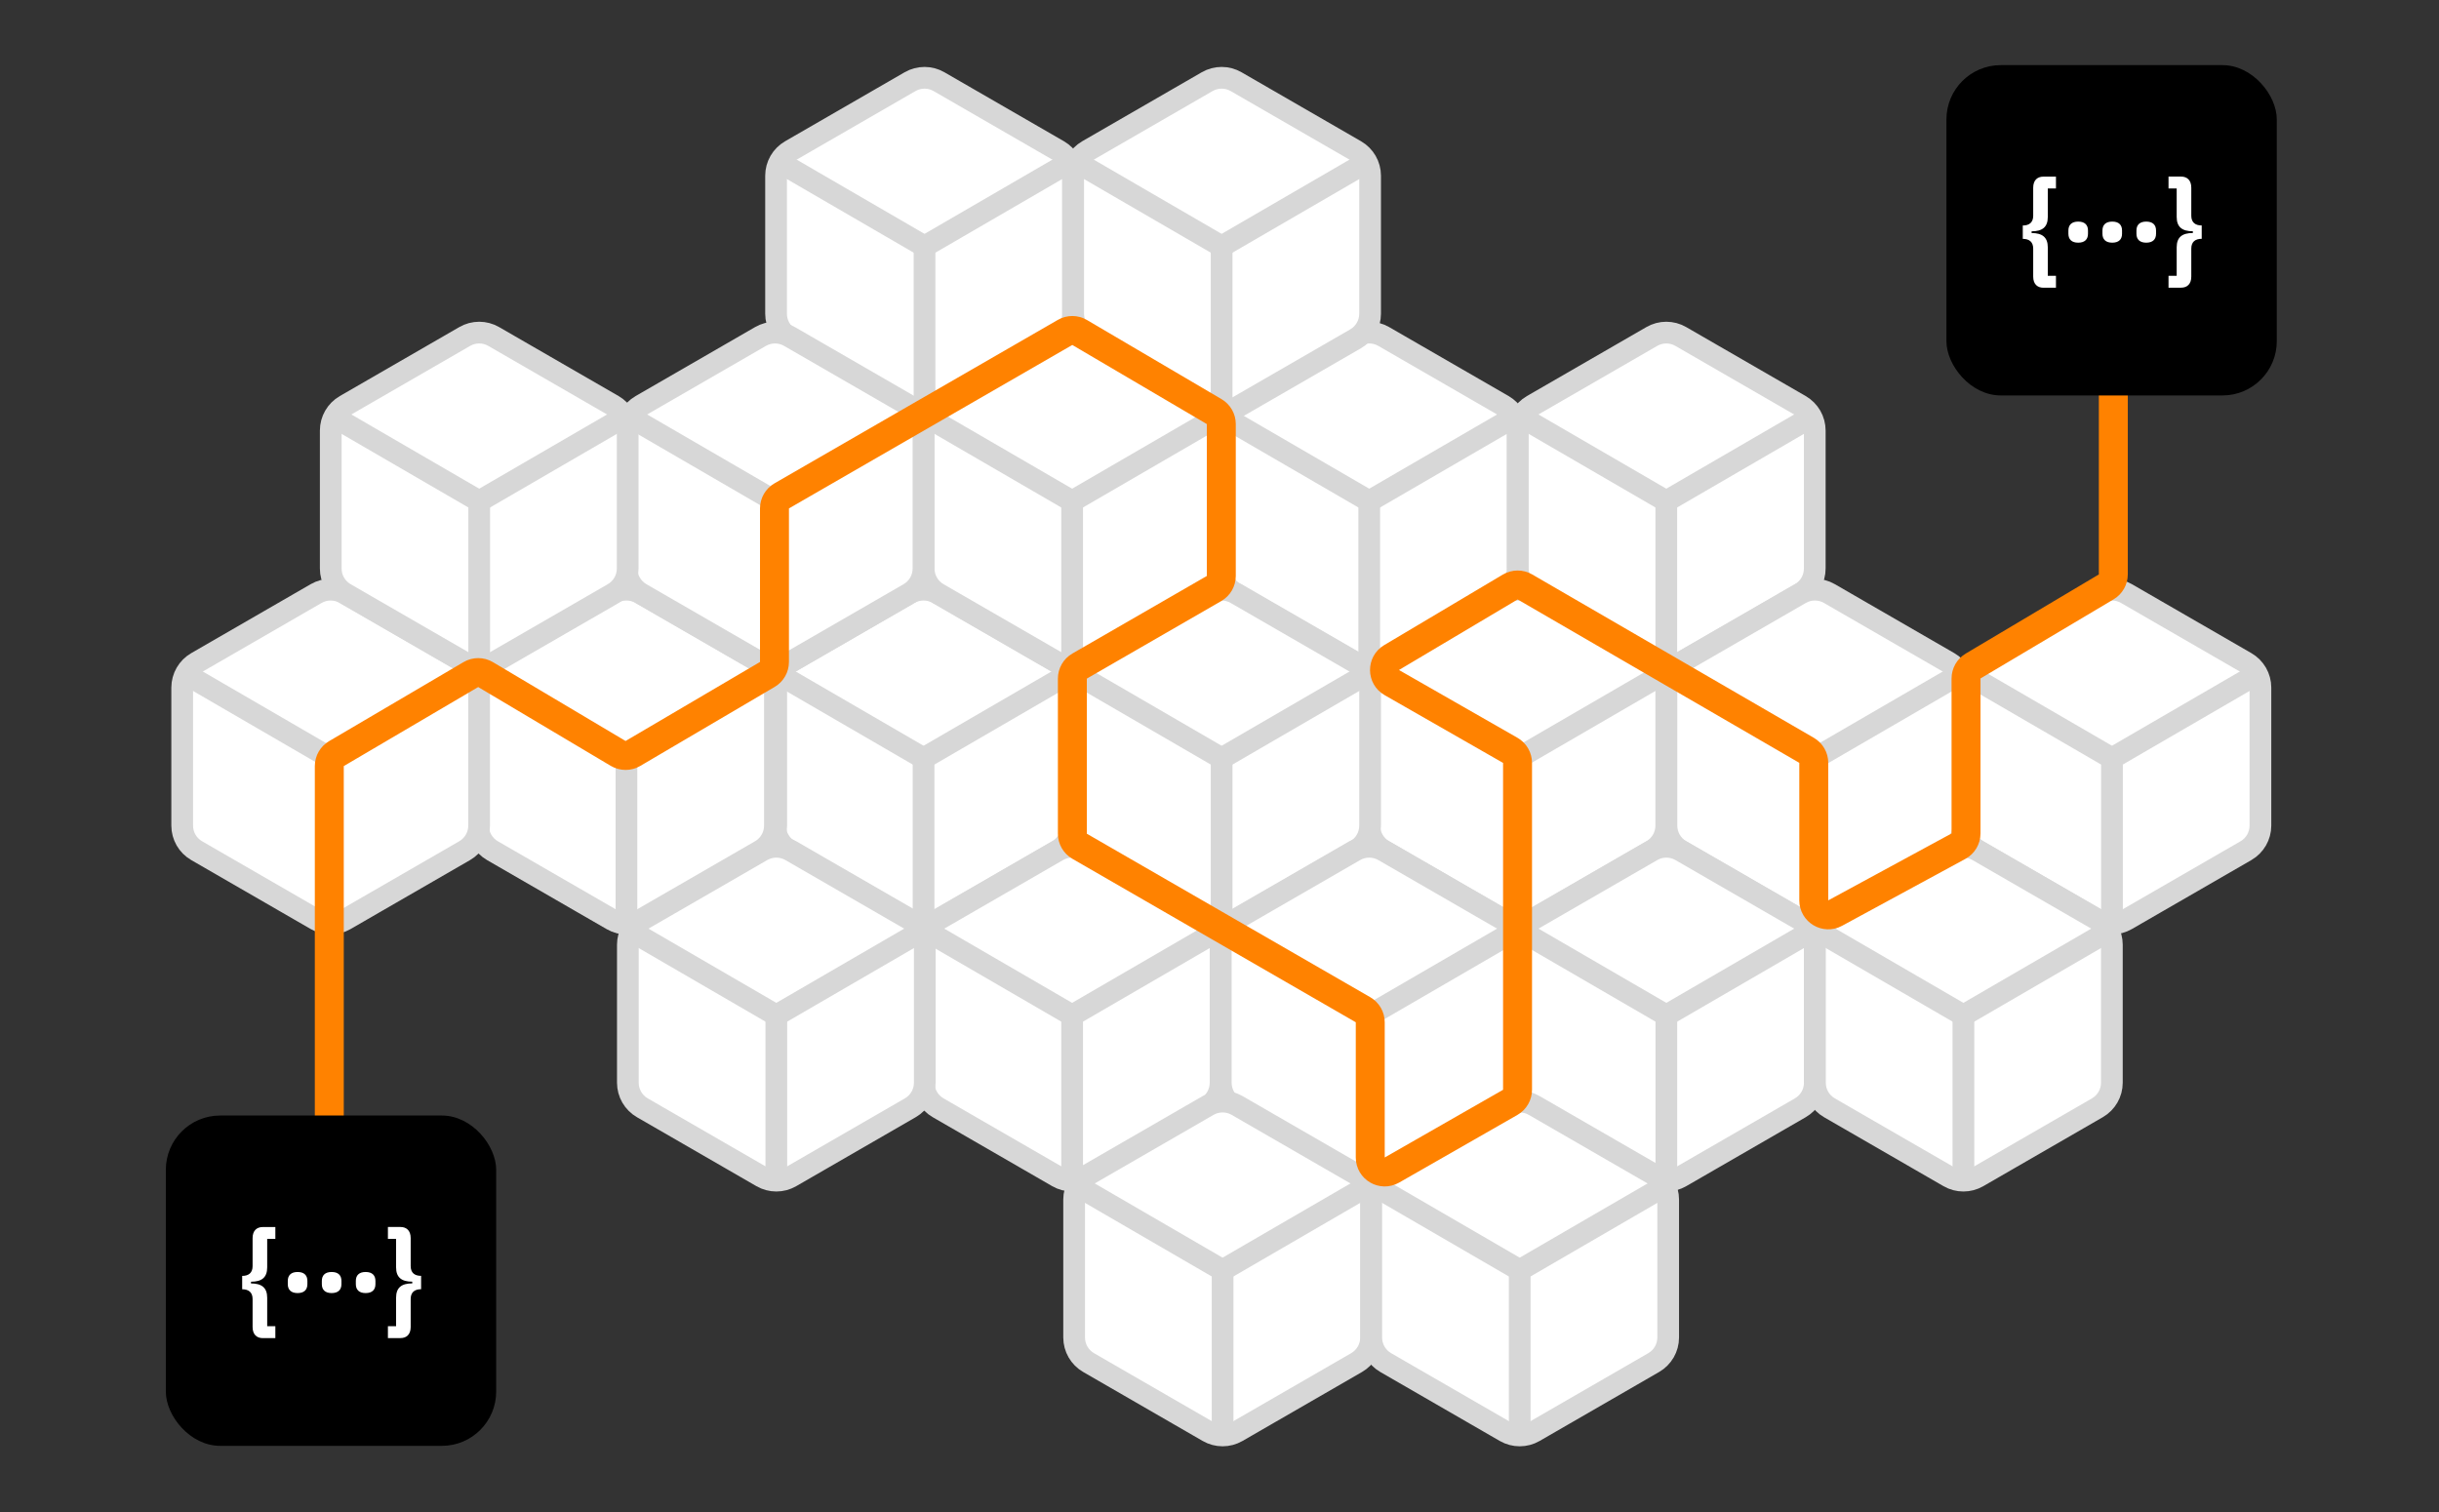 <svg xmlns="http://www.w3.org/2000/svg" width="674" height="418" viewBox="0 0 674 418" fill="none"><rect x="0" y="0" width="674" height="418" fill="#333333" stroke="none"/><path d="M251.221 164.041C253.696 162.612 256.746 162.612 259.221 164.041L292.248 183.11C294.724 184.539 296.248 187.18 296.248 190.038V228.175C296.248 231.033 294.724 233.674 292.248 235.103L259.221 254.172C256.746 255.601 253.696 255.601 251.221 254.172L218.193 235.103C215.718 233.674 214.193 231.033 214.193 228.175V190.038C214.193 187.18 215.718 184.539 218.193 183.11L251.221 164.041Z" fill="white" stroke="#D7D7D7" stroke-width="6"></path><path d="M254.925 209.402L215.252 186.367" stroke="#D7D7D7" stroke-width="6"></path><path d="M255.519 209.402L295.191 186.367" stroke="#D7D7D7" stroke-width="6"></path><path d="M255.221 208.218L255.221 255.295" stroke="#D7D7D7" stroke-width="6"></path><path d="M169.479 164.041C171.955 162.612 175.004 162.612 177.479 164.041L210.507 183.11C212.982 184.539 214.507 187.18 214.507 190.038V228.175C214.507 231.033 212.982 233.674 210.507 235.103L177.479 254.172C175.004 255.601 171.955 255.601 169.479 254.172L136.452 235.103C133.977 233.674 132.452 231.033 132.452 228.175V190.038C132.452 187.18 133.977 184.539 136.452 183.11L169.479 164.041Z" fill="white" stroke="#D7D7D7" stroke-width="6"></path><path d="M173.183 209.402L133.51 186.367" stroke="#D7D7D7" stroke-width="6"></path><path d="M173.777 209.402L213.45 186.367" stroke="#D7D7D7" stroke-width="6"></path><path d="M173.48 208.218L173.48 255.295" stroke="#D7D7D7" stroke-width="6"></path><path d="M292.273 92.994C294.749 91.565 297.798 91.565 300.273 92.994L333.301 112.063C335.776 113.492 337.301 116.133 337.301 118.991V157.128C337.301 159.986 335.776 162.627 333.301 164.056L300.273 183.125C297.798 184.554 294.749 184.554 292.273 183.125L259.246 164.056C256.771 162.627 255.246 159.986 255.246 157.128V118.991C255.246 116.133 256.771 113.492 259.246 112.063L292.273 92.994Z" fill="white" stroke="#D7D7D7" stroke-width="6"></path><path d="M295.977 138.356L256.305 115.321" stroke="#D7D7D7" stroke-width="6"></path><path d="M296.571 138.356L336.244 115.321" stroke="#D7D7D7" stroke-width="6"></path><path d="M296.274 137.171L296.274 184.248" stroke="#D7D7D7" stroke-width="6"></path><path d="M251.486 22.571C253.961 21.142 257.011 21.142 259.486 22.571L292.514 41.639C294.989 43.069 296.514 45.709 296.514 48.568V86.705C296.514 89.563 294.989 92.204 292.514 93.633L259.486 112.701C257.011 114.13 253.961 114.13 251.486 112.701L218.458 93.633C215.983 92.204 214.458 89.563 214.458 86.705V48.568C214.458 45.709 215.983 43.069 218.458 41.639L251.486 22.571Z" fill="white" stroke="#D7D7D7" stroke-width="6"></path><path d="M255.19 67.932L215.517 44.897" stroke="#D7D7D7" stroke-width="6"></path><path d="M255.784 67.932L295.457 44.897" stroke="#D7D7D7" stroke-width="6"></path><path d="M255.486 66.748L255.486 113.824" stroke="#D7D7D7" stroke-width="6"></path><path d="M292.273 235.099C294.749 233.67 297.798 233.67 300.273 235.099L333.301 254.167C335.776 255.596 337.301 258.238 337.301 261.096V299.233C337.301 302.091 335.776 304.732 333.301 306.161L300.273 325.229C297.798 326.658 294.749 326.658 292.273 325.229L259.246 306.161C256.771 304.732 255.246 302.091 255.246 299.233V261.096C255.246 258.238 256.771 255.596 259.246 254.167L292.273 235.099Z" fill="white" stroke="#D7D7D7" stroke-width="6"></path><path d="M295.977 280.46L256.305 257.425" stroke="#D7D7D7" stroke-width="6"></path><path d="M296.571 280.46L336.244 257.425" stroke="#D7D7D7" stroke-width="6"></path><path d="M296.274 279.276L296.274 326.352" stroke="#D7D7D7" stroke-width="6"></path><path d="M210.532 235.099C213.007 233.67 216.057 233.67 218.532 235.099L251.559 254.167C254.035 255.596 255.559 258.238 255.559 261.096V299.233C255.559 302.091 254.035 304.732 251.559 306.161L218.532 325.229C216.057 326.658 213.007 326.658 210.532 325.229L177.504 306.161C175.029 304.732 173.504 302.091 173.504 299.233V261.096C173.504 258.238 175.029 255.596 177.504 254.167L210.532 235.099Z" fill="white" stroke="#D7D7D7" stroke-width="6"></path><path d="M214.236 280.46L174.563 257.425" stroke="#D7D7D7" stroke-width="6"></path><path d="M214.83 280.46L254.503 257.425" stroke="#D7D7D7" stroke-width="6"></path><path d="M214.532 279.276L214.532 326.352" stroke="#D7D7D7" stroke-width="6"></path><path d="M169.116 164.041C171.591 162.612 174.641 162.612 177.116 164.041L210.143 183.11C212.619 184.539 214.143 187.18 214.143 190.038V228.175C214.143 231.033 212.619 233.674 210.143 235.103L177.116 254.172C174.641 255.601 171.591 255.601 169.116 254.172L136.088 235.103C133.613 233.674 132.088 231.033 132.088 228.175V190.038C132.088 187.18 133.613 184.539 136.088 183.11L169.116 164.041Z" fill="white" stroke="#D7D7D7" stroke-width="6"></path><path d="M172.82 209.402L133.147 186.367" stroke="#D7D7D7" stroke-width="6"></path><path d="M173.414 209.402L213.086 186.367" stroke="#D7D7D7" stroke-width="6"></path><path d="M173.116 208.218L173.116 255.295" stroke="#D7D7D7" stroke-width="6"></path><path d="M87.374 164.041C89.85 162.612 92.899 162.612 95.374 164.041L128.402 183.11C130.877 184.539 132.402 187.18 132.402 190.038V228.175C132.402 231.033 130.877 233.674 128.402 235.103L95.374 254.172C92.899 255.601 89.85 255.601 87.374 254.172L54.347 235.103C51.872 233.674 50.347 231.033 50.347 228.175V190.038C50.347 187.18 51.872 184.539 54.347 183.11L87.374 164.041Z" fill="white" stroke="#D7D7D7" stroke-width="6"></path><path d="M91.078 209.402L51.406 186.367" stroke="#D7D7D7" stroke-width="6"></path><path d="M91.672 209.402L131.345 186.367" stroke="#D7D7D7" stroke-width="6"></path><path d="M91.375 208.218L91.375 255.295" stroke="#D7D7D7" stroke-width="6"></path><path d="M210.168 92.994C212.643 91.565 215.693 91.565 218.168 92.994L251.196 112.063C253.671 113.492 255.196 116.133 255.196 118.991V157.128C255.196 159.986 253.671 162.627 251.196 164.056L218.168 183.125C215.693 184.554 212.643 184.554 210.168 183.125L177.141 164.056C174.666 162.627 173.141 159.986 173.141 157.128V118.991C173.141 116.133 174.666 113.492 177.141 112.063L210.168 92.994Z" fill="white" stroke="#D7D7D7" stroke-width="6"></path><path d="M213.872 138.356L174.199 115.321" stroke="#D7D7D7" stroke-width="6"></path><path d="M214.466 138.356L254.139 115.321" stroke="#D7D7D7" stroke-width="6"></path><path d="M214.168 137.171L214.168 184.248" stroke="#D7D7D7" stroke-width="6"></path><path d="M128.427 92.994C130.902 91.565 133.952 91.565 136.427 92.994L169.455 112.063C171.93 113.492 173.455 116.133 173.455 118.991V157.128C173.455 159.986 171.93 162.627 169.455 164.056L136.427 183.125C133.952 184.554 130.902 184.554 128.427 183.125L95.4 164.056C92.924 162.627 91.4 159.986 91.4 157.128V118.991C91.4 116.133 92.924 113.492 95.4 112.063L128.427 92.994Z" fill="white" stroke="#D7D7D7" stroke-width="6"></path><path d="M132.131 138.356L92.458 115.321" stroke="#D7D7D7" stroke-width="6"></path><path d="M132.725 138.356L172.398 115.321" stroke="#D7D7D7" stroke-width="6"></path><path d="M132.427 137.171L132.427 184.248" stroke="#D7D7D7" stroke-width="6"></path><path d="M423.431 164.041C420.956 162.612 417.906 162.612 415.431 164.041L382.403 183.11C379.928 184.539 378.403 187.18 378.403 190.038V228.175C378.403 231.033 379.928 233.674 382.403 235.103L415.431 254.172C417.906 255.601 420.956 255.601 423.431 254.172L456.458 235.103C458.934 233.674 460.458 231.033 460.458 228.175V190.038C460.458 187.18 458.934 184.539 456.458 183.11L423.431 164.041Z" fill="white" stroke="#D7D7D7" stroke-width="6"></path><path d="M419.727 209.402L459.4 186.367" stroke="#D7D7D7" stroke-width="6"></path><path d="M419.133 209.402L379.46 186.367" stroke="#D7D7D7" stroke-width="6"></path><path d="M419.43 208.218L419.43 255.295" stroke="#D7D7D7" stroke-width="6"></path><path d="M382.378 92.994C379.903 91.565 376.853 91.565 374.378 92.994L341.351 112.063C338.876 113.492 337.351 116.133 337.351 118.991V157.128C337.351 159.986 338.876 162.627 341.351 164.056L374.378 183.125C376.853 184.554 379.903 184.554 382.378 183.125L415.406 164.056C417.881 162.627 419.406 159.986 419.406 157.128V118.991C419.406 116.133 417.881 113.492 415.406 112.063L382.378 92.994Z" fill="white" stroke="#D7D7D7" stroke-width="6"></path><path d="M378.674 138.356L418.347 115.321" stroke="#D7D7D7" stroke-width="6"></path><path d="M378.08 138.356L338.408 115.321" stroke="#D7D7D7" stroke-width="6"></path><path d="M378.378 137.171L378.378 184.248" stroke="#D7D7D7" stroke-width="6"></path><path d="M341.591 22.571C339.116 21.142 336.066 21.142 333.591 22.571L300.563 41.639C298.088 43.069 296.563 45.709 296.563 48.568V86.705C296.563 89.563 298.088 92.204 300.563 93.633L333.591 112.701C336.066 114.13 339.116 114.13 341.591 112.701L374.618 93.633C377.094 92.204 378.618 89.563 378.618 86.705V48.568C378.618 45.709 377.094 43.069 374.618 41.639L341.591 22.571Z" fill="white" stroke="#D7D7D7" stroke-width="6"></path><path d="M337.887 67.932L377.56 44.897" stroke="#D7D7D7" stroke-width="6"></path><path d="M337.293 67.932L297.62 44.897" stroke="#D7D7D7" stroke-width="6"></path><path d="M337.591 66.748L337.591 113.824" stroke="#D7D7D7" stroke-width="6"></path><path d="M341.591 164.046C339.116 162.617 336.066 162.617 333.591 164.046L300.563 183.115C298.088 184.544 296.563 187.185 296.563 190.043V228.18C296.563 231.038 298.088 233.679 300.563 235.108L333.591 254.177C336.066 255.606 339.116 255.606 341.591 254.177L374.618 235.108C377.094 233.679 378.618 231.038 378.618 228.18V190.043C378.618 187.185 377.094 184.544 374.618 183.115L341.591 164.046Z" fill="white" stroke="#D7D7D7" stroke-width="6"></path><path d="M337.887 209.408L377.56 186.373" stroke="#D7D7D7" stroke-width="6"></path><path d="M337.293 209.408L297.62 186.373" stroke="#D7D7D7" stroke-width="6"></path><path d="M337.591 208.223L337.591 255.3" stroke="#D7D7D7" stroke-width="6"></path><path d="M464.468 92.994C461.993 91.565 458.943 91.565 456.468 92.994L423.441 112.063C420.966 113.492 419.441 116.133 419.441 118.991V157.128C419.441 159.986 420.966 162.627 423.441 164.056L456.468 183.125C458.943 184.554 461.993 184.554 464.468 183.125L497.496 164.056C499.971 162.627 501.496 159.986 501.496 157.128V118.991C501.496 116.133 499.971 113.492 497.496 112.063L464.468 92.994Z" fill="white" stroke="#D7D7D7" stroke-width="6"></path><path d="M460.764 138.356L500.437 115.321" stroke="#D7D7D7" stroke-width="6"></path><path d="M460.17 138.356L420.498 115.321" stroke="#D7D7D7" stroke-width="6"></path><path d="M460.468 137.171L460.468 184.248" stroke="#D7D7D7" stroke-width="6"></path><path d="M382.378 235.099C379.903 233.67 376.853 233.67 374.378 235.099L341.351 254.167C338.876 255.596 337.351 258.238 337.351 261.096V299.233C337.351 302.091 338.876 304.732 341.351 306.161L374.378 325.229C376.853 326.658 379.903 326.658 382.378 325.229L415.406 306.161C417.881 304.732 419.406 302.091 419.406 299.233V261.096C419.406 258.238 417.881 255.596 415.406 254.167L382.378 235.099Z" fill="white" stroke="#D7D7D7" stroke-width="6"></path><path d="M378.674 280.46L418.347 257.425" stroke="#D7D7D7" stroke-width="6"></path><path d="M378.08 280.46L338.408 257.425" stroke="#D7D7D7" stroke-width="6"></path><path d="M378.378 279.276L378.378 326.352" stroke="#D7D7D7" stroke-width="6"></path><path d="M341.856 305.522C339.381 304.093 336.331 304.093 333.856 305.522L300.829 324.59C298.353 326.019 296.829 328.66 296.829 331.518V369.655C296.829 372.513 298.353 375.155 300.829 376.584L333.856 395.652C336.331 397.081 339.381 397.081 341.856 395.652L374.884 376.584C377.359 375.155 378.884 372.513 378.884 369.655V331.518C378.884 328.66 377.359 326.019 374.884 324.59L341.856 305.522Z" fill="white" stroke="#D7D7D7" stroke-width="6"></path><path d="M338.152 350.883L377.825 327.848" stroke="#D7D7D7" stroke-width="6"></path><path d="M337.558 350.883L297.885 327.848" stroke="#D7D7D7" stroke-width="6"></path><path d="M337.856 349.699L337.856 396.775" stroke="#D7D7D7" stroke-width="6"></path><path d="M505.536 164.041C503.06 162.612 500.011 162.612 497.536 164.041L464.508 183.11C462.033 184.539 460.508 187.18 460.508 190.038V228.175C460.508 231.033 462.033 233.674 464.508 235.103L497.536 254.172C500.011 255.601 503.06 255.601 505.536 254.172L538.563 235.103C541.038 233.674 542.563 231.033 542.563 228.175V190.038C542.563 187.18 541.038 184.539 538.563 183.11L505.536 164.041Z" fill="white" stroke="#D7D7D7" stroke-width="6"></path><path d="M501.832 209.402L541.504 186.367" stroke="#D7D7D7" stroke-width="6"></path><path d="M501.238 209.402L461.565 186.367" stroke="#D7D7D7" stroke-width="6"></path><path d="M501.535 208.218L501.535 255.295" stroke="#D7D7D7" stroke-width="6"></path><path d="M587.625 164.041C585.15 162.612 582.101 162.612 579.625 164.041L546.598 183.11C544.123 184.539 542.598 187.18 542.598 190.038V228.175C542.598 231.033 544.123 233.674 546.598 235.103L579.625 254.172C582.101 255.601 585.15 255.601 587.625 254.172L620.653 235.103C623.128 233.674 624.653 231.033 624.653 228.175V190.038C624.653 187.18 623.128 184.539 620.653 183.11L587.625 164.041Z" fill="white" stroke="#D7D7D7" stroke-width="6"></path><path d="M583.922 209.402L623.594 186.367" stroke="#D7D7D7" stroke-width="6"></path><path d="M583.328 209.402L543.655 186.367" stroke="#D7D7D7" stroke-width="6"></path><path d="M583.625 208.218L583.625 255.295" stroke="#D7D7D7" stroke-width="6"></path><path d="M464.483 235.099C462.008 233.67 458.958 233.67 456.483 235.099L423.456 254.167C420.98 255.596 419.456 258.238 419.456 261.096V299.233C419.456 302.091 420.98 304.732 423.456 306.161L456.483 325.229C458.958 326.658 462.008 326.658 464.483 325.229L497.511 306.161C499.986 304.732 501.511 302.091 501.511 299.233V261.096C501.511 258.238 499.986 255.596 497.511 254.167L464.483 235.099Z" fill="white" stroke="#D7D7D7" stroke-width="6"></path><path d="M460.779 280.46L500.452 257.425" stroke="#D7D7D7" stroke-width="6"></path><path d="M460.185 280.46L420.513 257.425" stroke="#D7D7D7" stroke-width="6"></path><path d="M460.483 279.276L460.483 326.352" stroke="#D7D7D7" stroke-width="6"></path><path d="M423.961 305.522C421.486 304.093 418.436 304.093 415.961 305.522L382.934 324.59C380.458 326.019 378.934 328.66 378.934 331.518V369.655C378.934 372.513 380.458 375.155 382.934 376.584L415.961 395.652C418.436 397.081 421.486 397.081 423.961 395.652L456.989 376.584C459.464 375.155 460.989 372.513 460.989 369.655V331.518C460.989 328.66 459.464 326.019 456.989 324.59L423.961 305.522Z" fill="white" stroke="#D7D7D7" stroke-width="6"></path><path d="M420.257 350.883L459.93 327.848" stroke="#D7D7D7" stroke-width="6"></path><path d="M419.663 350.883L379.991 327.848" stroke="#D7D7D7" stroke-width="6"></path><path d="M419.961 349.699L419.961 396.775" stroke="#D7D7D7" stroke-width="6"></path><path d="M546.573 235.099C544.098 233.67 541.048 233.67 538.573 235.099L505.545 254.167C503.07 255.596 501.545 258.238 501.545 261.096V299.233C501.545 302.091 503.07 304.732 505.545 306.161L538.573 325.229C541.048 326.658 544.098 326.658 546.573 325.229L579.6 306.161C582.076 304.732 583.6 302.091 583.6 299.233V261.096C583.6 258.238 582.076 255.596 579.6 254.167L546.573 235.099Z" fill="white" stroke="#D7D7D7" stroke-width="6"></path><path d="M542.869 280.46L582.542 257.425" stroke="#D7D7D7" stroke-width="6"></path><path d="M542.275 280.46L502.602 257.425" stroke="#D7D7D7" stroke-width="6"></path><path d="M542.573 279.276L542.573 326.352" stroke="#D7D7D7" stroke-width="6"></path><path d="M91 326.798V211.728C91 210.31 91.75 208.998 92.972 208.28L130.121 186.436C131.378 185.697 132.939 185.7 134.193 186.446L170.829 208.231C172.083 208.976 173.643 208.98 174.901 208.241L212.049 186.397C213.271 185.678 214.021 184.367 214.021 182.949V140.513C214.021 139.083 214.784 137.762 216.022 137.048L294.322 91.875C295.57 91.156 297.107 91.162 298.349 91.892L335.528 113.754C336.75 114.472 337.5 115.784 337.5 117.202V159.181C337.5 160.611 336.737 161.932 335.499 162.646L298.342 184.083C297.103 184.797 296.34 186.118 296.34 187.547V230.418C296.34 231.848 297.103 233.169 298.342 233.883L376.658 279.065C377.897 279.78 378.66 281.101 378.66 282.53V319.901C378.66 322.973 381.979 324.898 384.646 323.372L417.348 304.661C418.593 303.948 419.362 302.624 419.362 301.189V210.846C419.362 209.411 418.593 208.087 417.348 207.374L384.611 188.643C381.952 187.121 381.92 183.298 384.553 181.733L417.342 162.236C418.589 161.494 420.139 161.486 421.394 162.214L499.231 207.37C500.464 208.086 501.224 209.404 501.224 210.83V248.839C501.224 251.872 504.466 253.801 507.131 252.355L541.206 233.864C542.495 233.164 543.298 231.815 543.298 230.348V187.512C543.298 186.102 544.041 184.795 545.253 184.074L582.044 162.198C583.257 161.477 584 160.17 584 158.76V89.798" stroke="#FF8200" stroke-width="8"></path><rect x="45.826" y="308.305" width="91.291" height="91.291" rx="15" fill="black"></rect><path d="M79.529 354.906V354.015C79.529 352.506 80.392 351.547 82.237 351.547C84.081 351.547 84.944 352.506 84.944 354.015V354.906C84.944 356.415 84.081 357.375 82.237 357.375C80.392 357.375 79.529 356.415 79.529 354.906ZM88.938 354.906V354.015C88.938 352.506 89.801 351.547 91.646 351.547C93.504 351.547 94.353 352.506 94.353 354.015V354.906C94.353 356.415 93.49 357.375 91.646 357.375C89.801 357.375 88.938 356.415 88.938 354.906ZM98.334 354.906V354.015C98.334 352.506 99.197 351.547 101.041 351.547C102.886 351.547 103.749 352.506 103.749 354.015V354.906C103.749 356.415 102.886 357.375 101.041 357.375C99.197 357.375 98.334 356.415 98.334 354.906Z" fill="white"></path><path d="M72.616 369.826C70.996 369.826 69.802 368.866 69.802 366.754V359.02C69.802 357.169 68.714 356.319 66.922 356.319V352.63C68.714 352.63 69.802 351.78 69.802 349.928V342.194C69.802 340.069 70.996 339.122 72.616 339.122H76.093V342.4H73.837V350.271C73.837 353.11 72.284 354.234 69.364 354.234V354.714C72.27 354.714 73.837 355.839 73.837 358.677V366.535H76.093V369.826H72.616ZM110.676 339.109C112.295 339.109 113.489 340.069 113.489 342.18V349.915C113.489 351.766 114.577 352.616 116.369 352.616V356.305C114.577 356.305 113.489 357.155 113.489 359.006V366.741C113.489 368.866 112.295 369.812 110.676 369.812H107.199V366.535H109.455V358.664C109.455 355.825 111.008 354.7 113.927 354.7V354.221C111.021 354.221 109.455 353.096 109.455 350.257V342.4H107.199V339.109H110.676Z" fill="white"></path><rect x="537.883" y="18" width="91.291" height="91.291" rx="15" fill="black"></rect><path d="M571.587 64.602V63.71C571.587 62.202 572.449 61.242 574.294 61.242C576.139 61.242 577.001 62.202 577.001 63.71V64.602C577.001 66.11 576.139 67.07 574.294 67.07C572.449 67.07 571.587 66.11 571.587 64.602ZM580.996 64.602V63.71C580.996 62.202 581.858 61.242 583.703 61.242C585.561 61.242 586.41 62.202 586.41 63.71V64.602C586.41 66.11 585.548 67.07 583.703 67.07C581.858 67.07 580.996 66.11 580.996 64.602ZM590.391 64.602V63.71C590.391 62.202 591.254 61.242 593.099 61.242C594.943 61.242 595.806 62.202 595.806 63.71V64.602C595.806 66.11 594.943 67.07 593.099 67.07C591.254 67.07 590.391 66.11 590.391 64.602Z" fill="white"></path><path d="M564.673 79.521C563.054 79.521 561.86 78.561 561.86 76.45V68.715C561.86 66.864 560.771 66.014 558.98 66.014V62.325C560.771 62.325 561.86 61.475 561.86 59.624V51.889C561.86 49.764 563.054 48.818 564.673 48.818H568.15V52.095H565.894V59.966C565.894 62.805 564.341 63.929 561.422 63.929V64.409C564.328 64.409 565.894 65.534 565.894 68.373V76.23H568.15V79.521H564.673ZM602.733 48.804C604.352 48.804 605.547 49.764 605.547 51.876V59.61C605.547 61.461 606.635 62.311 608.426 62.311V66C606.635 66 605.547 66.85 605.547 68.702V76.436C605.547 78.561 604.352 79.507 602.733 79.507H599.256V76.23H601.512V68.359C601.512 65.52 603.065 64.396 605.985 64.396V63.916C603.078 63.916 601.512 62.791 601.512 59.953V52.095H599.256V48.804H602.733Z" fill="white"></path></svg>